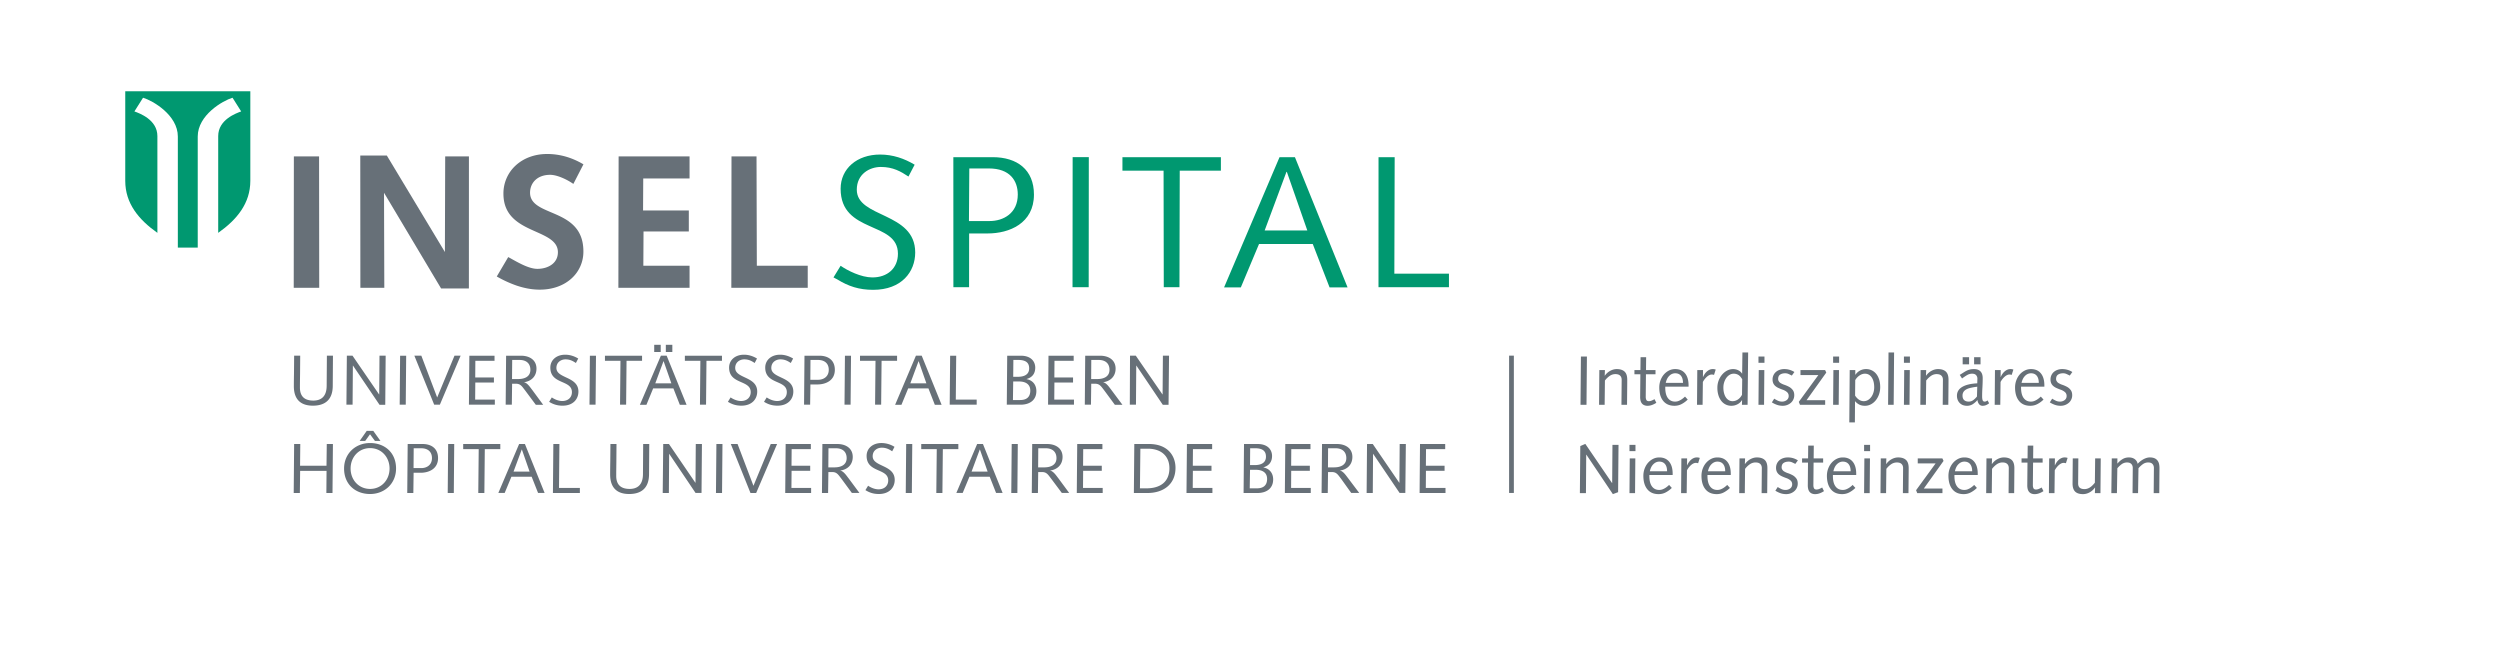 <svg xmlns="http://www.w3.org/2000/svg" viewBox="0 0 275.923 71.665"><defs><style>.st1{fill:#677078}.st2{fill:#009870}.st4{fill:#677078}</style></defs><g id="Logo"><path d="M124.696 44.666h.68l.032-4.314h.015l2.915 4.326h.634l.054-5.42h-.678l-.033 4.274h-.015l-2.946-4.28h-.634l-.024 5.414Zm-4.25-4.939h.805c.876 0 1.203.508 1.203 1.087 0 .79-.688 1.022-1.351 1.022h-.672l.014-2.109Zm-.717 4.939h.68l.03-2.313h.43c.515 0 .671.313 1.01.741l1.168 1.584h.837l-1.226-1.644c-.224-.284-.531-.769-.892-.839l.002-.012c.757-.104 1.36-.618 1.36-1.5 0-.901-.694-1.424-1.72-1.424h-1.634l-.045 5.407Zm-4.055 0h2.86v-.564h-2.174l.015-1.882h2.056v-.56h-2.063l.015-1.84h2.118v-.561h-2.78l-.047 5.407Zm-3.829-4.939h.54c.86 0 1.203.328 1.203.93 0 .549-.36.93-1.252.93h-.509l.018-1.86Zm-.018 2.376h.634c.783 0 1.251.343 1.251 1 0 .744-.438 1.049-1.124 1.049h-.791l.03-2.049Zm-.708 2.563h1.515c1.064 0 1.749-.54 1.749-1.5 0-.688-.397-1.197-1.077-1.32v-.017c.617-.17.953-.592.953-1.257 0-.61-.406-1.313-1.595-1.313h-1.499l-.046 5.407Zm-3.323 0v-.564h-2.306l.046-4.843h-.67l-.048 5.407h2.978Zm-5.552-2.358h-1.773l.907-2.44h.013l.853 2.44Zm-3.452 2.37h.7l.744-1.81h2.234l.707 1.81h.747l-2.195-5.42h-.64l-2.297 5.42Zm-3.874-4.858h1.712l-.048 4.846h.671l.047-4.846h1.71v-.561h-4.092v.561Zm-1.71 4.846h.671l.048-5.407h-.671l-.048 5.407Zm-4.466 0h.672l.03-2.235h.774c.894 0 1.923-.412 1.923-1.617 0-1.032-.694-1.555-1.719-1.555H88.79l-.047 5.407Zm.709-4.939h.814c.876 0 1.205.508 1.205 1.087 0 .78-.603 1.102-1.172 1.102h-.862l.015-2.189Zm-5.127 4.62c.452.278.898.427 1.485.427 1.189 0 1.75-.748 1.75-1.554 0-1.696-2.43-1.42-2.43-2.609 0-.649.531-.949 1-.949.508 0 .83.19 1.149.402l.258-.493c-.43-.258-.907-.422-1.438-.422-.961 0-1.64.586-1.64 1.423 0 1.889 2.383 1.327 2.383 2.704 0 .603-.438.984-1.07.984-.424 0-.86-.194-1.15-.397l-.297.484Zm-3.984 0c.453.278.896.427 1.484.427 1.187 0 1.75-.748 1.75-1.554 0-1.696-2.43-1.42-2.43-2.609 0-.649.53-.949 1-.949.509 0 .83.19 1.149.402l.257-.493c-.43-.258-.907-.422-1.437-.422-.962 0-1.642.586-1.642 1.423 0 1.889 2.385 1.327 2.385 2.704 0 .603-.44.984-1.07.984-.424 0-.861-.194-1.15-.397l-.296.484Zm-4.752-4.527H77.3l-.047 4.846h.673l.046-4.846h1.711v-.561h-4.095v.561Zm-1.49 2.488h-1.775l.905-2.44h.016l.854 2.44Zm-3.475 2.37h.723l.742-1.81h2.234l.71 1.81h.745l-2.197-5.42h-.64l-2.317 5.42Zm2.864-5.826h.718v-.798h-.718v.798Zm-1.282 0h.718v-.798h-.718v.798Zm-5.437.968h1.713l-.048 4.846h.672l.046-4.846h1.713v-.561h-4.096v.561Zm-1.707 4.846h.67l.048-5.407h-.673l-.045 5.407Zm-4.453-.319a2.66 2.66 0 0 0 1.482.427c1.188 0 1.75-.748 1.75-1.554 0-1.696-2.43-1.42-2.43-2.609 0-.649.531-.949 1.002-.949.508 0 .827.19 1.149.402l.257-.493c-.43-.258-.906-.422-1.437-.422-.963 0-1.641.586-1.641 1.423 0 1.889 2.382 1.327 2.382 2.704 0 .603-.437.984-1.07.984-.422 0-.86-.194-1.15-.397l-.294.484Zm-4.077-4.62h.803c.876 0 1.204.508 1.204 1.087 0 .79-.688 1.022-1.353 1.022h-.673l.019-2.109Zm-.72 4.939h.68l.03-2.313h.431c.515 0 .67.313 1.008.741l1.179 1.584h.812l-1.211-1.644c-.226-.284-.53-.769-.89-.839v-.012c.757-.104 1.36-.618 1.36-1.5 0-.901-.696-1.424-1.719-1.424h-1.633l-.047 5.407Zm-4.056 0h2.86v-.564h-2.172l.016-1.882h2.055v-.56h-2.063l.014-1.84h2.117v-.561h-2.78l-.047 5.407Zm-3.834 0h.627l2.293-5.414h-.677l-1.913 4.617-1.75-4.617h-.77l2.19 5.414Zm-3.808 0h.67l.047-5.407h-.67l-.047 5.407Zm-5.878 0h.68l.032-4.314h.016l2.926 4.326h.632l.045-5.42h-.681l-.03 4.274h-.016l-2.934-4.28h-.622l-.048 5.414Zm-2.156-5.407-.024 3.327c-.008 1.238-.673 1.626-1.472 1.626-.955 0-1.479-.45-1.479-1.436 0-.502.008-1.016.015-1.524l.015-1.994h-.669l-.016 1.878c-.008.545-.017 1.047-.017 1.476 0 1.64.93 2.162 2.105 2.162 1.055 0 2.165-.411 2.189-2.147l.023-3.369h-.67ZM156.68 54.413h2.859v-.561h-2.173l.014-1.887h2.057v-.56h-2.063l.015-1.838h2.117v-.563h-2.781l-.045 5.41Zm-5.847 0h.68l.03-4.314h.016l2.914 4.308h.632l.057-5.403h-.68l-.03 4.276h-.017l-2.924-4.276h-.633l-.045 5.41Zm-4.253-4.94h.807c.875 0 1.205.508 1.205 1.087 0 .79-.689 1.024-1.354 1.024h-.671l.013-2.111Zm-.718 4.94h.681l.031-2.313h.429c.517 0 .673.312 1.01.742l1.122 1.565h.883l-1.226-1.627c-.223-.282-.53-.766-.889-.837v-.015c.76-.101 1.358-.618 1.358-1.501.002-.899-.692-1.423-1.718-1.423h-1.632l-.049 5.41Zm-4.053 0h2.859v-.561h-2.17l.012-1.887h2.056v-.56h-2.063l.016-1.838h2.117v-.563h-2.78l-.047 5.41Zm-3.83-4.94h.54c.86 0 1.204.327 1.204.932 0 .546-.358.927-1.25.927h-.508l.014-1.86Zm-.014 2.378h.633c.78 0 1.251.344 1.251 1 0 .743-.438 1.046-1.127 1.046h-.79l.033-2.046Zm-.712 2.562h1.516c1.064 0 1.749-.539 1.749-1.499 0-.688-.397-1.197-1.077-1.322v-.014c.617-.173.954-.596.954-1.26 0-.611-.407-1.314-1.595-1.314h-1.5l-.047 5.41Zm-6.3 0h2.86v-.561h-2.172l.015-1.887h2.055v-.56h-2.062l.015-1.838h2.119v-.563H131l-.048 5.41Zm-5.809 0h1.492c1.75 0 3.103-.945 3.103-2.776 0-1.32-.843-2.633-2.924-2.633h-1.623l-.048 5.41Zm.718-4.89h.83c1.444 0 2.375.795 2.375 2.155 0 1.485-.984 2.219-2.534 2.219h-.718l.047-4.375Zm-7.018 4.89h2.859v-.561h-2.172l.015-1.887h2.057v-.56h-2.065l.016-1.838h2.118v-.563h-2.78l-.048 5.41Zm-4.25-4.94h.804c.876 0 1.204.508 1.204 1.087 0 .79-.688 1.024-1.351 1.024h-.673l.016-2.111Zm-.717 4.94h.678l.03-2.313h.43c.516 0 .673.312 1.009.742l1.17 1.565h.812l-1.2-1.627c-.226-.282-.532-.766-.892-.837v-.015c.76-.101 1.36-.618 1.36-1.501 0-.899-.694-1.423-1.719-1.423h-1.632l-.046 5.41Zm-2.262 0h.672l.046-5.41h-.672l-.046 5.41Zm-2.61-2.36h-1.774l.906-2.44h.016l.852 2.44Zm-3.454 2.354h.7l.746-1.793h2.235l.705 1.793h.722l-2.171-5.403h-.64l-2.298 5.403Zm-3.874-4.84h1.713l-.049 4.846h.673l.047-4.846h1.711v-.563h-4.095v.563Zm-1.708 4.846h.671l.047-5.41h-.672l-.046 5.41Zm-4.454-.32c.451.282.899.43 1.485.43 1.188 0 1.75-.749 1.75-1.555 0-1.696-2.432-1.422-2.432-2.612 0-.65.531-.944 1.002-.944.507 0 .829.186 1.15.398l.257-.492a2.756 2.756 0 0 0-1.439-.421c-.962 0-1.641.585-1.641 1.42 0 1.893 2.384 1.33 2.384 2.706 0 .602-.437.984-1.07.984-.423 0-.86-.196-1.15-.398l-.296.484Zm-4.077-4.62h.804c.877 0 1.204.508 1.204 1.087 0 .79-.688 1.024-1.353 1.024h-.67l.015-2.111Zm-.72 4.94h.679l.033-2.313h.43c.514 0 .672.312 1.01.742l1.152 1.565h.835L93.65 52.78c-.226-.282-.531-.766-.892-.837v-.015c.758-.101 1.359-.618 1.359-1.501 0-.899-.693-1.423-1.72-1.423h-1.63l-.048 5.41Zm-4.053 0h2.859v-.561H87.35l.016-1.887h2.055v-.56h-2.063l.015-1.838h2.119v-.563h-2.781l-.047 5.41Zm-3.833 0h.625l2.312-5.41h-.7l-1.91 4.614-1.753-4.613h-.747l2.173 5.41Zm-3.81 0h.671l.046-5.41h-.67l-.047 5.41Zm-5.88 0h.682l.03-4.314h.016l2.9 4.308h.658l.045-5.403h-.68l-.03 4.276h-.015l-2.915-4.276H73.2l-.057 5.41Zm-2.155-5.41-.023 3.333c-.008 1.236-.673 1.626-1.473 1.626-.954 0-1.478-.454-1.478-1.44 0-.498.008-1.016.015-1.523l.015-1.995h-.67l-.016 1.877c-.008.548-.015 1.047-.015 1.476 0 1.643.93 2.166 2.103 2.166 1.057 0 2.166-.415 2.19-2.149l.024-3.37h-.672Zm-6.986 5.41v-.561h-2.303l.045-4.848h-.669l-.047 5.41H64Zm-5.55-2.36h-1.773l.907-2.44h.015l.851 2.44Zm-3.45 2.354h.7l.744-1.793h2.233l.709 1.793h.723l-2.174-5.403h-.64l-2.295 5.403Zm-3.878-4.84h1.713l-.048 4.846h.672l.047-4.846h1.712v-.563h-4.096v.563Zm-1.708 4.846h.672l.046-5.41h-.67l-.048 5.41Zm-4.466 0h.672l.03-2.235h.774c.893 0 1.923-.415 1.923-1.618 0-1.032-.695-1.556-1.72-1.556h-1.632l-.047 5.41Zm.71-4.94h.813c.877 0 1.205.508 1.205 1.087 0 .782-.603 1.103-1.173 1.103h-.86l.016-2.19Zm-7.682 2.237c0 1.767 1.266 2.813 2.869 2.813s2.867-1.157 2.867-2.813c0-1.769-1.264-2.813-2.867-2.813s-2.869 1.155-2.869 2.813m.719 0c0-1.251.892-2.253 2.15-2.253s2.15 1.002 2.15 2.253-.892 2.252-2.15 2.252-2.15-1.002-2.15-2.252m.999-3.043h.611l.533-.74.545.74h.61l-.797-1.116h-.718l-.784 1.116Zm-7.278 5.746h.679l.03-2.448h2.916l-.021 2.448h.677l.047-5.41h-.679l-.03 2.402h-2.917l.024-2.401h-.679l-.047 5.41Z" class="st1"/><rect width=".525" height="15.155" x="166.558" y="39.252" class="st1"/><rect width="13.823" height="17.259" fill="none"/><polygon points="80.716 31.767 80.735 17.259 83.497 17.259 83.531 29.326 89.149 29.326 89.149 31.767 80.716 31.767" class="st1"/><polygon points="68.25 31.767 68.277 17.259 76.106 17.259 76.106 19.698 70.994 19.698 70.974 23.23 76.024 23.23 76.024 25.545 71.026 25.545 71.005 29.326 76.106 29.326 76.106 31.767 68.25 31.767" class="st1"/><polygon points="39.774 31.767 39.763 17.164 42.693 17.164 49.103 27.815 49.136 17.259 51.755 17.259 51.751 31.838 48.683 31.838 42.384 21.275 42.416 31.767 39.774 31.767" class="st1"/><polygon points="32.419 31.767 32.434 17.259 35.216 17.259 35.232 31.767 32.419 31.767" class="st1"/><path d="M20.727 27.33h-1.099V15.07c0-2.366-2.755-3.957-3.84-4.284l-.953 1.512c.552.202 2.536.905 2.536 2.724V25.7c-2.067-1.462-3.547-3.25-3.547-5.74v-9.884h13.804v9.883c0 2.49-1.48 4.28-3.545 5.741V15.022c0-1.82 1.982-2.522 2.535-2.724l-.954-1.512c-1.084.327-3.84 1.918-3.84 4.284v12.26h-1.097Z" class="st2"/><path d="M62.398 17.272c.67.189 1.315.467 1.932.827l.065.037-.036.068-1.036 2.015-.04.08-.076-.051a6.746 6.746 0 0 0-1.335-.697c-.4-.153-.804-.256-1.15-.256-.686 0-1.228.206-1.604.543-.401.36-.617.87-.617 1.437.01 1.176 1.091 1.635 2.316 2.155 1.66.705 3.572 1.517 3.572 4.324v.033a3.964 3.964 0 0 1-1.337 2.97c-.841.752-2.04 1.212-3.483 1.212h-.049c-.876-.006-1.72-.186-2.5-.448a12.753 12.753 0 0 1-2.12-.965l-.072-.04.041-.069 1.185-2.01.04-.064.066.036c.114.06.23.126.35.193.834.463 1.917 1.07 2.803 1.07.623 0 1.227-.176 1.654-.524.372-.303.608-.741.608-1.31 0-1.178-1.138-1.688-2.415-2.26-1.682-.747-3.597-1.602-3.597-4.202a4.18 4.18 0 0 1 1.382-3.14c.852-.772 2.049-1.24 3.447-1.24.69 0 1.359.096 2.006.276" class="st1"/><path d="M92.426 30.847c1.205.746 2.385 1.141 3.94 1.141 3.152 0 4.645-1.991 4.645-4.126 0-4.5-6.448-3.775-6.448-6.928 0-1.72 1.409-2.508 2.653-2.508 1.348 0 2.2.497 3.05 1.058l.683-1.307c-1.14-.683-2.405-1.12-3.815-1.12-2.55 0-4.355 1.556-4.355 3.775.002 5.017 6.325 3.526 6.325 7.174 0 1.597-1.161 2.624-2.84 2.613-1.225-.007-2.717-.748-3.485-1.287l-.788 1.287.435.228ZM159.92 31.697v-1.493h-6.027l.036-12.856h-1.782l-.004 14.35h7.778Zm-15.633-6.261h-4.707l2.406-6.47h.042l2.26 6.47Zm-9.187 6.283h1.85l2.008-4.79h5.93l1.855 4.79h1.987l-5.81-14.371h-1.7l-6.12 14.37ZM123.883 18.84h4.54l.022 12.856h1.731l.031-12.856h4.542v-1.493h-10.866v1.493Zm-5.51 12.856h1.785l.013-14.35h-1.784l-.014 14.35Zm-11.417 0 .007-5.93h2.052c2.364 0 5.101-1.099 5.101-4.293 0-2.737-1.844-4.126-4.562-4.126h-4.334l.005 14.35h1.73Zm.026-13.104h2.158c2.322 0 3.192 1.348 3.192 2.881 0 2.074-1.595 2.924-3.11 2.924h-2.28l.04-5.805Z" class="st2"/></g><g id="Text"><path d="m175.147 39.35-.046 5.328h-.662l.046-5.328h.662ZM178.958 44.678l.024-2.749a.745.745 0 0 0-.054-.304.523.523 0 0 0-.15-.196.574.574 0 0 0-.224-.108 1.093 1.093 0 0 0-.85.139 2.289 2.289 0 0 0-.57.539l-.031 2.68h-.616l.03-3.835h.617l-.023.615h.015c.164-.23.364-.409.6-.535.237-.125.473-.188.709-.188.375 0 .662.091.862.273s.3.484.3.905c0 .205 0 .418-.003.64l-.008.854-.011 1.27h-.616ZM181.684 39.427l-.015 1.417h1.047v.462h-1.055l-.023 2.494c0 .134.023.247.07.34s.14.138.284.138a.823.823 0 0 0 .335-.081 2.52 2.52 0 0 0 .281-.142l.2.4a2.246 2.246 0 0 1-.45.231c-.172.066-.343.1-.512.1a.891.891 0 0 1-.416-.085.65.65 0 0 1-.25-.22.86.86 0 0 1-.123-.307 1.78 1.78 0 0 1-.035-.35l.023-2.518h-.654v-.462h.662l.015-1.417h.616ZM183.794 42.676v.108c0 .508.096.892.289 1.151s.458.39.797.39c.138 0 .268-.025.389-.074.12-.049.228-.106.323-.17a2.34 2.34 0 0 0 .243-.185c.066-.058.112-.1.138-.126l.3.33c-.19.19-.408.353-.654.486s-.516.2-.809.2c-.539 0-.953-.18-1.243-.539-.29-.36-.435-.852-.435-1.478 0-.278.045-.54.135-.786.09-.246.214-.462.373-.647.16-.184.345-.33.558-.439.213-.107.443-.161.69-.161.466 0 .83.157 1.089.47.26.313.389.757.389 1.332v.138h-2.572Zm1.956-.416c0-.339-.075-.6-.223-.785-.15-.185-.362-.277-.64-.277a.907.907 0 0 0-.642.277c-.193.185-.325.446-.397.785h1.902ZM189.176 41.375c-.04-.01-.08-.02-.119-.027a.685.685 0 0 0-.135-.012c-.154 0-.32.072-.496.216a2.022 2.022 0 0 0-.482.608l-.03 2.518h-.616l.03-3.834h.632l-.008.754.015.008a1.75 1.75 0 0 1 .178-.327c.071-.106.154-.2.246-.281s.192-.146.3-.193.22-.07.339-.07a.92.92 0 0 1 .331.055l-.185.585ZM192.942 38.903l-.062 5.775h-.624l.016-.516h-.016a1.21 1.21 0 0 1-.477.45c-.21.116-.442.174-.693.174-.21 0-.408-.042-.593-.127a1.388 1.388 0 0 1-.489-.381 1.892 1.892 0 0 1-.335-.628 2.738 2.738 0 0 1-.123-.859 2.216 2.216 0 0 1 .527-1.45 1.86 1.86 0 0 1 .555-.444c.208-.107.424-.161.65-.161.226 0 .429.05.609.15.18.1.305.217.377.35h.015l.031-2.333h.632Zm-1.718 5.375a.99.99 0 0 0 .32-.054c.105-.036.203-.086.293-.15a1.362 1.362 0 0 0 .427-.505l.023-1.71c-.133-.23-.276-.39-.427-.48a.984.984 0 0 0-.512-.135.852.852 0 0 0-.455.127c-.138.085-.258.196-.358.335s-.18.3-.238.485c-.06.185-.089.377-.089.578 0 .236.026.447.077.635.051.187.122.345.212.473a.97.97 0 0 0 .32.297c.123.07.259.104.407.104ZM194.743 39.35v.693h-.662v-.693h.662Zm-.015 1.494-.03 3.834h-.617l.031-3.834h.616ZM197.762 41.452a7.003 7.003 0 0 0-.354-.173.894.894 0 0 0-.378-.081c-.226 0-.412.049-.558.146s-.22.262-.22.493a.4.4 0 0 0 .043.188c.028.055.059.1.092.139a.535.535 0 0 0 .174.135c.107.067.236.124.384.173.15.049.314.12.493.212.165.087.305.205.42.354s.173.341.173.578a1.101 1.101 0 0 1-.373.84 1.364 1.364 0 0 1-.897.331c-.231 0-.444-.036-.64-.105a2.847 2.847 0 0 1-.561-.273l.261-.409c.108.073.235.145.381.216s.302.108.466.108a.83.83 0 0 0 .535-.17.544.544 0 0 0 .212-.446.552.552 0 0 0-.173-.423 1.426 1.426 0 0 0-.497-.278 5.97 5.97 0 0 1-.462-.188 1.416 1.416 0 0 1-.35-.224.868.868 0 0 1-.22-.3 1.006 1.006 0 0 1-.076-.412 1.088 1.088 0 0 1 .373-.835c.115-.1.253-.177.412-.231.159-.054.328-.081.508-.081a2.053 2.053 0 0 1 1.117.323l-.285.393ZM201.435 40.844l.13.277-2.179 3.049h2.056v.508h-2.78l-.13-.323 2.156-2.957h-1.971v-.554h2.718ZM202.982 39.35v.693h-.662v-.693h.662Zm-.015 1.494-.031 3.834h-.616l.03-3.834h.617ZM207.517 42.73c0 .272-.042.533-.127.782a2.162 2.162 0 0 1-.354.658c-.151.19-.33.34-.535.45-.206.11-.426.166-.662.166-.262 0-.483-.05-.663-.15-.18-.1-.32-.217-.423-.35h-.015l-.016 2.332h-.616l.046-5.774h.616v.515h.016a1.391 1.391 0 0 1 1.193-.623 1.4 1.4 0 0 1 1.074.5c.142.165.255.372.34.624.084.252.126.542.126.87Zm-2.772.932c.272.41.593.616.963.616a.877.877 0 0 0 .458-.127c.141-.085.263-.198.366-.339.102-.141.182-.304.238-.489.057-.185.085-.375.085-.57 0-.467-.094-.835-.281-1.105-.187-.27-.435-.404-.743-.404-.205 0-.406.067-.6.2a1.53 1.53 0 0 0-.47.509l-.016 1.709ZM209.05 38.903l-.047 5.775h-.616l.047-5.775h.616ZM210.797 39.35v.693h-.662v-.693h.662Zm-.015 1.494-.03 3.834h-.617l.031-3.834h.616ZM214.416 44.678l.023-2.749a.745.745 0 0 0-.054-.304.523.523 0 0 0-.15-.196.574.574 0 0 0-.223-.108 1.093 1.093 0 0 0-.85.139 2.289 2.289 0 0 0-.57.539l-.032 2.68h-.615l.03-3.835h.616l-.023.615h.016c.164-.23.364-.409.6-.535.236-.125.472-.188.709-.188.374 0 .662.091.862.273s.3.484.3.905c0 .205-.001.418-.004.64l-.007.854-.012 1.27h-.616ZM218.828 41.737c0 .339-.01.681-.03 1.028-.021.346-.031.673-.031.982 0 .164.016.301.05.412.033.11.109.165.227.165a.37.37 0 0 0 .173-.038c.049-.026.099-.057.15-.093l.17.316a1.37 1.37 0 0 1-.34.204.978.978 0 0 1-.376.073.47.47 0 0 1-.405-.196.88.88 0 0 1-.165-.443c-.15.18-.317.331-.505.454a1.155 1.155 0 0 1-.65.185c-.339 0-.609-.104-.809-.312s-.3-.474-.3-.797c0-.416.193-.74.578-.97s.939-.364 1.663-.4l.015-.509a.55.55 0 0 0-.135-.384c-.095-.113-.245-.17-.45-.17-.19 0-.374.051-.55.154a5.4 5.4 0 0 0-.559.377l-.254-.4c.144-.087.275-.17.393-.247.118-.076.235-.145.35-.204.116-.058.239-.105.37-.138.13-.034.283-.05.458-.05.313 0 .552.084.716.254.164.17.246.418.246.747Zm-1.54 2.587a.82.82 0 0 0 .509-.17c.148-.112.282-.243.4-.392l.015-.539.016-.547c-.041.01-.116.022-.224.035-.107.013-.28.045-.515.096-.293.067-.514.17-.663.308a.72.72 0 0 0-.223.554c0 .216.06.38.181.49.12.11.289.165.504.165Zm.039-4.897v.785h-.709v-.785h.709Zm1.263 0v.785h-.709v-.785h.709ZM222.031 41.375c-.04-.01-.08-.02-.119-.027a.685.685 0 0 0-.135-.012c-.154 0-.32.072-.496.216a2.022 2.022 0 0 0-.482.608l-.03 2.518h-.616l.03-3.834h.632l-.008.754.016.008a1.75 1.75 0 0 1 .177-.327c.072-.106.154-.2.246-.281s.193-.146.3-.193.221-.07.34-.07a.92.92 0 0 1 .33.055l-.185.585ZM223.063 42.676v.108c0 .508.097.892.29 1.151s.457.39.796.39c.139 0 .268-.025.389-.074.12-.049.228-.106.323-.17a2.34 2.34 0 0 0 .243-.185c.066-.058.113-.1.138-.126l.3.33c-.19.19-.407.353-.654.486s-.516.2-.808.2c-.54 0-.954-.18-1.244-.539-.29-.36-.435-.852-.435-1.478 0-.278.045-.54.135-.786.09-.246.214-.462.373-.647.16-.184.345-.33.559-.439.212-.107.442-.161.689-.161.467 0 .83.157 1.09.47.258.313.388.757.388 1.332v.138h-2.572Zm1.956-.416c0-.339-.074-.6-.223-.785-.15-.185-.362-.277-.64-.277a.907.907 0 0 0-.642.277c-.193.185-.325.446-.397.785h1.902ZM228.438 41.452a7.003 7.003 0 0 0-.354-.173.894.894 0 0 0-.378-.081c-.226 0-.412.049-.558.146s-.22.262-.22.493a.4.4 0 0 0 .043.188c.028.055.059.1.092.139a.535.535 0 0 0 .174.135c.107.067.236.124.385.173.149.049.313.12.492.212.165.087.305.205.42.354s.173.341.173.578a1.101 1.101 0 0 1-.373.84 1.364 1.364 0 0 1-.897.331c-.231 0-.444-.036-.64-.105a2.847 2.847 0 0 1-.561-.273l.262-.409c.107.073.234.145.38.216s.302.108.466.108a.83.83 0 0 0 .536-.17.544.544 0 0 0 .211-.446.552.552 0 0 0-.173-.423 1.426 1.426 0 0 0-.497-.278 5.97 5.97 0 0 1-.462-.188 1.416 1.416 0 0 1-.35-.224.868.868 0 0 1-.22-.3 1.006 1.006 0 0 1-.076-.412 1.088 1.088 0 0 1 .373-.835c.116-.1.253-.177.412-.231.16-.054.329-.081.508-.081a2.053 2.053 0 0 1 1.117.323l-.285.393ZM174.97 48.992l2.949 4.32h.015l.031-4.211h.67l-.046 5.22-.578.215-2.926-4.357h-.015l-.03 4.25h-.67l.046-5.198.554-.239ZM180.506 49.1v.693h-.662V49.1h.662Zm-.015 1.494-.031 3.835h-.616l.03-3.835h.617ZM182.038 52.427v.107c0 .509.097.893.29 1.152.192.26.457.388.796.388.139 0 .268-.024.389-.073.12-.049.228-.105.323-.169a2.487 2.487 0 0 0 .381-.312l.3.332c-.19.189-.407.351-.654.484-.246.134-.516.2-.808.2-.54 0-.954-.18-1.244-.539-.29-.358-.435-.852-.435-1.477 0-.278.045-.54.135-.787.09-.246.214-.462.373-.646.16-.185.345-.331.559-.439.213-.108.442-.162.689-.162.467 0 .83.157 1.09.47.258.314.388.757.388 1.332v.139h-2.572Zm1.956-.416c0-.34-.074-.6-.223-.785-.15-.185-.362-.278-.64-.278-.235 0-.45.093-.642.278s-.325.446-.397.785h1.902ZM187.42 51.125c-.04-.01-.08-.019-.119-.026s-.083-.012-.134-.012c-.154 0-.32.072-.497.216a2.024 2.024 0 0 0-.481.608l-.031 2.518h-.616l.03-3.835h.632l-.008.755.016.007a1.75 1.75 0 0 1 .177-.327c.072-.105.154-.199.246-.281s.193-.146.3-.192.221-.07.34-.07a.91.91 0 0 1 .33.054l-.184.585ZM188.452 52.427v.107c0 .509.097.893.29 1.152.192.26.457.388.796.388.139 0 .268-.024.389-.073.12-.049.228-.105.323-.169a2.487 2.487 0 0 0 .381-.312l.3.332c-.19.189-.407.351-.654.484-.246.134-.516.2-.808.2-.54 0-.954-.18-1.244-.539-.29-.358-.435-.852-.435-1.477 0-.278.045-.54.135-.787.09-.246.214-.462.373-.646.16-.185.346-.331.559-.439.213-.108.442-.162.689-.162.467 0 .83.157 1.09.47.258.314.388.757.388 1.332v.139h-2.572Zm1.956-.416c0-.34-.074-.6-.223-.785-.15-.185-.362-.278-.64-.278-.235 0-.45.093-.642.278s-.325.446-.397.785h1.902ZM194.428 54.429l.023-2.75a.74.74 0 0 0-.054-.303.515.515 0 0 0-.15-.196c-.065-.052-.139-.088-.224-.109s-.176-.03-.273-.03c-.2 0-.393.057-.578.169a2.289 2.289 0 0 0-.57.539l-.03 2.68h-.616l.03-3.835h.617l-.023.616h.015c.164-.23.364-.41.6-.535.237-.126.473-.189.709-.189.375 0 .662.091.862.274s.3.483.3.904c0 .206 0 .419-.003.64l-.008.854c-.002.35-.006.773-.011 1.27h-.616ZM198.147 51.202a7.433 7.433 0 0 0-.355-.173.901.901 0 0 0-.377-.08c-.226 0-.412.048-.558.146s-.22.261-.22.493c0 .071.015.134.043.188a.74.74 0 0 0 .092.139.53.53 0 0 0 .174.135c.107.066.236.124.384.173.15.048.314.119.493.212.164.086.304.205.42.354.115.148.173.34.173.577a1.103 1.103 0 0 1-.373.84 1.3 1.3 0 0 1-.405.242 1.374 1.374 0 0 1-.492.088c-.231 0-.444-.034-.64-.103a2.82 2.82 0 0 1-.562-.274l.262-.408c.108.072.235.143.381.216s.302.107.466.107a.828.828 0 0 0 .535-.169.544.544 0 0 0 .212-.446.552.552 0 0 0-.173-.424 1.419 1.419 0 0 0-.497-.277c-.17-.062-.323-.124-.462-.189s-.255-.138-.35-.223a.875.875 0 0 1-.22-.3 1.012 1.012 0 0 1-.077-.412c0-.175.034-.332.1-.474a1.09 1.09 0 0 1 .274-.362c.115-.1.253-.177.412-.23.159-.054.328-.082.508-.082a2.022 2.022 0 0 1 1.117.324l-.285.392ZM200.187 49.178l-.015 1.416h1.047v.462h-1.055l-.023 2.495c0 .134.023.246.07.339s.14.138.284.138a.831.831 0 0 0 .335-.08c.12-.054.214-.102.281-.143l.2.4a2.197 2.197 0 0 1-.45.232c-.172.066-.343.1-.512.1a.904.904 0 0 1-.416-.085.656.656 0 0 1-.25-.22.861.861 0 0 1-.123-.307 1.791 1.791 0 0 1-.035-.35l.023-2.52h-.655v-.461h.663l.015-1.416h.616ZM202.297 52.427v.107c0 .509.096.893.289 1.152.192.26.458.388.797.388.138 0 .268-.024.388-.073.121-.049.229-.105.324-.169a2.487 2.487 0 0 0 .38-.312l.301.332c-.19.189-.408.351-.654.484-.247.134-.516.2-.809.2-.539 0-.953-.18-1.243-.539-.29-.358-.435-.852-.435-1.477 0-.278.045-.54.134-.787.09-.246.215-.462.374-.646.159-.185.345-.331.558-.439.213-.108.443-.162.69-.162.466 0 .83.157 1.089.47.259.314.389.757.389 1.332v.139h-2.572Zm1.956-.416c0-.34-.075-.6-.224-.785-.149-.185-.362-.278-.639-.278-.236 0-.45.093-.643.278s-.324.446-.396.785h1.902ZM206.4 49.1v.693h-.661V49.1h.662Zm-.014 1.494-.031 3.835h-.616l.03-3.835h.617ZM210.02 54.429l.023-2.75a.74.74 0 0 0-.054-.303.515.515 0 0 0-.15-.196c-.064-.052-.139-.088-.223-.109a1.131 1.131 0 0 0-.851.139 2.289 2.289 0 0 0-.57.539l-.03 2.68h-.617l.03-3.835h.617l-.023.616h.015c.164-.23.365-.41.6-.535.237-.126.473-.189.71-.189.374 0 .661.091.862.274s.3.483.3.904c0 .206-.001.419-.004.64l-.008.854c-.002.35-.006.773-.011 1.27h-.616ZM214.378 50.594l.13.277-2.178 3.05h2.056v.508h-2.78l-.13-.324 2.155-2.957h-1.971v-.554h2.718ZM215.71 52.427v.107c0 .509.096.893.289 1.152.192.26.458.388.797.388.138 0 .268-.024.389-.073.12-.049.228-.105.323-.169a2.487 2.487 0 0 0 .381-.312l.3.332c-.19.189-.408.351-.654.484-.247.134-.516.2-.809.2-.539 0-.953-.18-1.243-.539-.29-.358-.435-.852-.435-1.477 0-.278.045-.54.134-.787.09-.246.215-.462.374-.646.159-.185.345-.331.558-.439.213-.108.443-.162.69-.162.466 0 .83.157 1.089.47.259.314.389.757.389 1.332v.139h-2.572Zm1.956-.416c0-.34-.075-.6-.224-.785-.148-.185-.361-.278-.639-.278-.236 0-.45.093-.643.278s-.324.446-.396.785h1.902ZM221.685 54.429l.023-2.75a.74.74 0 0 0-.054-.303.515.515 0 0 0-.15-.196c-.064-.052-.138-.088-.223-.109s-.176-.03-.273-.03c-.2 0-.393.057-.578.169a2.289 2.289 0 0 0-.57.539l-.03 2.68h-.617l.031-3.835h.616l-.023.616h.016c.164-.23.364-.41.6-.535.236-.126.472-.189.709-.189.374 0 .662.091.862.274s.3.483.3.904c0 .206-.001.419-.004.64l-.007.854-.012 1.27h-.616ZM224.411 49.178l-.015 1.416h1.047v.462h-1.055l-.023 2.495c0 .134.023.246.069.339s.141.138.285.138a.831.831 0 0 0 .335-.08c.12-.054.214-.102.281-.143l.2.4a2.197 2.197 0 0 1-.45.232c-.172.066-.343.1-.512.1a.904.904 0 0 1-.416-.085.656.656 0 0 1-.25-.22.861.861 0 0 1-.124-.307 1.791 1.791 0 0 1-.034-.35l.023-2.52h-.655v-.461h.663l.015-1.416h.616ZM228.014 51.125c-.04-.01-.08-.019-.119-.026s-.083-.012-.135-.012c-.154 0-.32.072-.496.216a2.024 2.024 0 0 0-.482.608l-.03 2.518h-.616l.03-3.835h.632l-.008.755.016.007a1.75 1.75 0 0 1 .177-.327c.072-.105.154-.199.246-.281s.193-.146.3-.192.221-.07.34-.07a.91.91 0 0 1 .33.054l-.185.585ZM229.385 50.594l-.023 2.757c0 .123.018.225.054.308a.458.458 0 0 0 .15.193c.064.045.139.079.223.1.085.02.176.03.274.03.2 0 .392-.056.577-.17.185-.112.375-.292.57-.539l.03-2.68h.617l-.031 3.836h-.616l.023-.617h-.015c-.165.232-.365.41-.601.536a1.493 1.493 0 0 1-.708.188c-.4 0-.695-.095-.882-.284-.187-.19-.281-.485-.281-.886l.023-2.772h.616ZM235.93 51.194c.195-.215.413-.386.655-.515.24-.128.47-.193.685-.193.215 0 .391.032.527.093a.83.83 0 0 1 .328.254.938.938 0 0 1 .169.373c.03.142.046.292.046.45 0 .124-.001.283-.004.478-.002.195-.005.475-.007.84l-.012 1.455h-.616l.023-2.773a.698.698 0 0 0-.054-.288.503.503 0 0 0-.331-.297 1.012 1.012 0 0 0-.828.154 2.767 2.767 0 0 0-.489.455l-.046 2.749h-.608l.023-2.773a.697.697 0 0 0-.054-.288.521.521 0 0 0-.339-.297 1.011 1.011 0 0 0-.82.154 2.767 2.767 0 0 0-.489.455l-.046 2.749h-.616l.046-3.835h.624l-.008.562h.016c.17-.2.356-.362.562-.485.205-.123.439-.185.7-.185.247 0 .456.059.628.177a.829.829 0 0 1 .335.531Z" class="st1"/></g></svg>